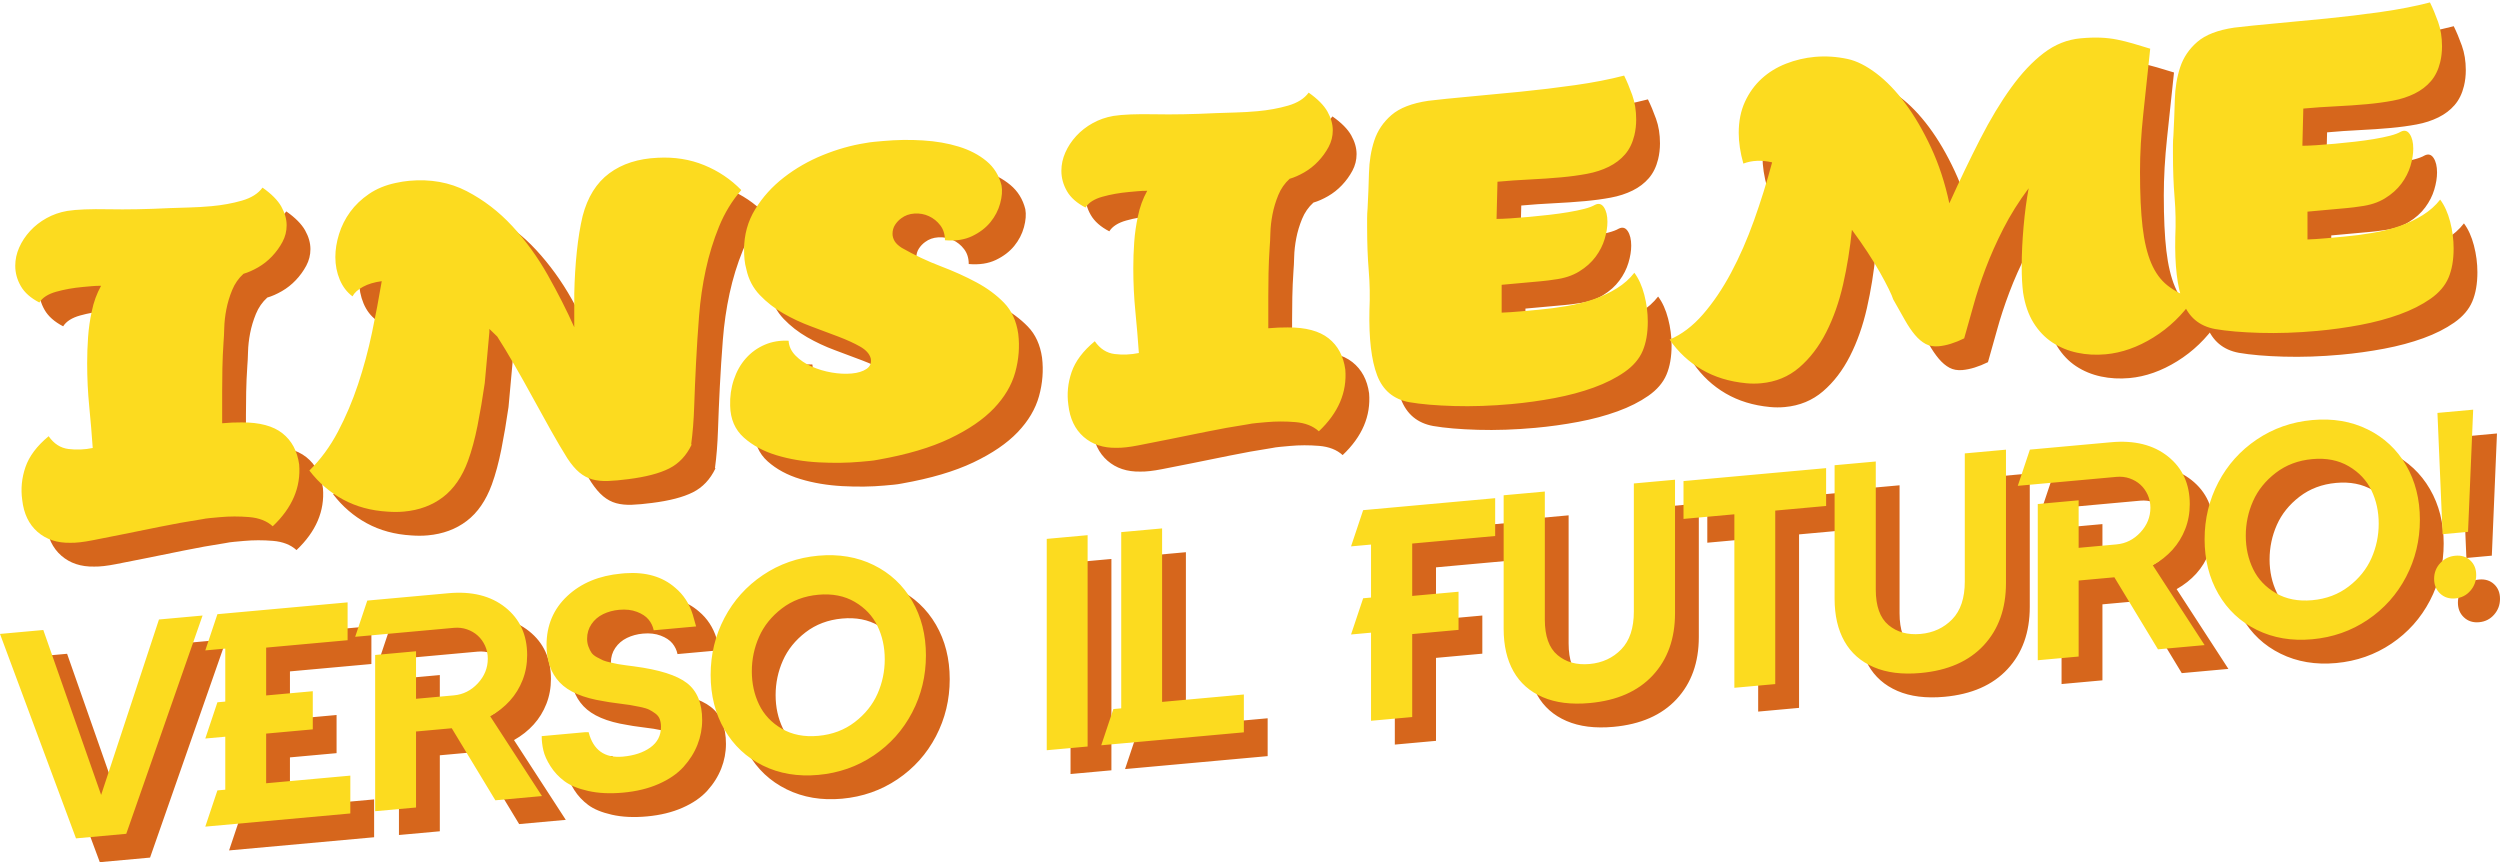 <?xml version="1.0" encoding="UTF-8"?>
<!DOCTYPE svg PUBLIC "-//W3C//DTD SVG 1.1//EN" "http://www.w3.org/Graphics/SVG/1.1/DTD/svg11.dtd">
<!-- Creator: CorelDRAW (Versione di prova) -->
<svg xmlns="http://www.w3.org/2000/svg" xml:space="preserve" width="960px" height="331px" version="1.1" style="shape-rendering:geometricPrecision; text-rendering:geometricPrecision; image-rendering:optimizeQuality; fill-rule:evenodd; clip-rule:evenodd"
viewBox="0 0 960 331"
 xmlns:xlink="http://www.w3.org/1999/xlink"
 xmlns:xodm="http://www.corel.com/coreldraw/odm/2003">
 <defs>
  <style type="text/css">
   <![CDATA[
    .fil0 {fill:#D6661C;fill-rule:nonzero}
    .fil1 {fill:#FCDB1F;fill-rule:nonzero}
   ]]>
  </style>
 </defs>
 <g id="Livello_x0020_1">
  <g id="_2489020326112">
   <path class="fil0" d="M34.944 90.127c3.562,-0.561 8.847,-0.774 15.855,-0.638 7.007,0.136 14.845,-0.012 23.515,-0.443 2.256,-0.086 4.78,-0.167 7.571,-0.242 2.791,-0.075 5.611,-0.242 8.462,-0.501 4.156,-0.377 8.046,-1.087 11.668,-2.128 3.623,-1.042 6.265,-2.707 7.928,-4.996 3.444,2.42 5.849,4.844 7.215,7.273 1.365,2.43 2.048,4.832 2.048,7.207 0,2.256 -0.534,4.383 -1.603,6.381 -1.069,1.997 -2.405,3.84 -4.008,5.53 -1.604,1.689 -3.385,3.098 -5.345,4.226 -1.959,1.128 -3.83,1.951 -5.611,2.469 -1.9,1.717 -3.355,3.808 -4.365,6.275 -1.009,2.467 -1.751,4.94 -2.227,7.417 -0.475,2.478 -0.742,4.848 -0.801,7.11 -0.06,2.262 -0.149,4.051 -0.267,5.368 -0.238,3.585 -0.387,6.954 -0.446,10.106 -0.059,3.153 -0.089,6.095 -0.089,8.826l0 12.292c1.306,-0.118 2.583,-0.204 3.83,-0.258 1.247,-0.054 2.465,-0.076 3.652,-0.064 6.888,-0.032 12.114,1.364 15.677,4.188 3.563,2.823 5.701,6.816 6.413,11.977 0.713,8.723 -2.672,16.632 -10.154,23.724 -2.257,-2.051 -5.285,-3.231 -9.086,-3.539 -3.8,-0.309 -7.482,-0.301 -11.044,0.023 -1.307,0.118 -2.584,0.234 -3.831,0.347 -1.247,0.113 -2.345,0.273 -3.295,0.478 -5.582,0.863 -10.956,1.826 -16.123,2.889 -5.166,1.062 -9.946,2.031 -14.34,2.905 -4.395,0.874 -8.284,1.643 -11.669,2.307 -3.384,0.663 -6.146,0.973 -8.284,0.93 -5.106,0.107 -9.322,-1.292 -12.648,-4.197 -3.325,-2.904 -5.285,-7.002 -5.878,-12.292 -0.594,-4.222 -0.179,-8.416 1.246,-12.583 1.425,-4.168 4.395,-8.119 8.908,-11.854 2.019,2.904 4.572,4.543 7.66,4.916 3.088,0.373 6.176,0.241 9.263,-0.396 -0.356,-5.193 -0.801,-10.497 -1.335,-15.911 -0.535,-5.415 -0.802,-10.973 -0.802,-16.673 0,-3.326 0.119,-6.662 0.356,-10.009 0.237,-3.347 0.713,-6.656 1.425,-9.927 0.713,-3.509 1.901,-6.764 3.563,-9.765 -1.187,-0.011 -2.375,0.037 -3.563,0.145 -1.188,0.108 -2.375,0.215 -3.563,0.323 -3.563,0.324 -6.918,0.925 -10.065,1.805 -3.147,0.879 -5.315,2.264 -6.502,4.153 -3.326,-1.717 -5.701,-3.817 -7.126,-6.301 -1.425,-2.483 -2.138,-5.09 -2.138,-7.822 0,-2.375 0.505,-4.707 1.515,-6.996 1.009,-2.289 2.404,-4.405 4.186,-6.348 1.781,-1.943 3.889,-3.59 6.324,-4.939 2.435,-1.349 5.077,-2.272 7.928,-2.768zm160.331 66.143c-0.832,5.776 -1.752,11.204 -2.762,16.283 -1.009,5.08 -2.227,9.585 -3.652,13.515 -2.256,6.143 -5.463,10.799 -9.62,13.967 -4.156,3.168 -9.144,5.017 -14.964,5.545 -2.019,0.183 -4.097,0.194 -6.235,0.032 -6.413,-0.368 -12.144,-1.926 -17.191,-4.675 -5.047,-2.748 -9.353,-6.454 -12.915,-11.119 4.275,-4.189 7.927,-9.152 10.955,-14.89 3.029,-5.738 5.612,-11.822 7.75,-18.251 2.137,-6.429 3.919,-13.034 5.344,-19.814 1.425,-6.78 2.672,-13.366 3.741,-19.758 -2.85,0.378 -5.255,1.101 -7.215,2.17 -1.959,1.068 -3.295,2.288 -4.008,3.66 -2.138,-1.588 -3.771,-3.726 -4.899,-6.414 -1.128,-2.689 -1.693,-5.577 -1.693,-8.665 0,-2.85 0.476,-5.803 1.426,-8.859 0.95,-3.055 2.375,-5.886 4.275,-8.493 1.901,-2.608 4.306,-4.904 7.215,-6.89 2.91,-1.987 6.324,-3.395 10.244,-4.226 0.95,-0.205 1.84,-0.375 2.672,-0.51 0.831,-0.135 1.662,-0.24 2.494,-0.315 8.194,-0.744 15.558,0.576 22.09,3.962 6.532,3.385 12.381,7.872 17.547,13.46 5.166,5.588 9.709,11.856 13.628,18.804 3.919,6.948 7.304,13.618 10.155,20.01l0 -12.826c0.118,-5.712 0.445,-11.116 0.979,-16.211 0.535,-5.097 1.277,-9.647 2.227,-13.653 1.9,-7.298 5.315,-12.774 10.243,-16.428 4.929,-3.655 11.135,-5.643 18.617,-5.966 6.413,-0.345 12.351,0.6 17.814,2.836 5.463,2.236 10.214,5.427 14.252,9.573 -3.563,4.124 -6.413,8.807 -8.551,14.048 -2.138,5.242 -3.83,10.74 -5.077,16.494 -1.247,5.755 -2.108,11.682 -2.583,17.782 -0.475,6.1 -0.862,12.073 -1.158,17.92 -0.297,5.846 -0.535,11.45 -0.713,16.81 -0.178,5.361 -0.564,10.206 -1.158,14.535l0.178 0.162c-2.019,4.221 -4.899,7.274 -8.64,9.157 -3.741,1.884 -8.996,3.252 -15.766,4.104 -2.85,0.377 -5.403,0.609 -7.66,0.695 -2.256,0.086 -4.275,-0.116 -6.057,-0.608 -1.781,-0.491 -3.444,-1.379 -4.988,-2.664 -1.544,-1.285 -3.088,-3.105 -4.632,-5.459 -1.9,-3.034 -3.978,-6.556 -6.235,-10.567 -2.256,-4.012 -4.572,-8.196 -6.948,-12.553 -2.375,-4.356 -4.75,-8.594 -7.125,-12.713 -2.376,-4.12 -4.573,-7.75 -6.592,-10.892l-3.028 -2.932 0 1.247 -1.781 19.58zm100.474 -43.683c-0.357,-1.274 -0.594,-2.529 -0.713,-3.765 -0.119,-1.237 -0.178,-2.508 -0.178,-3.814 0,-5.701 1.425,-10.878 4.275,-15.531 2.851,-4.653 6.532,-8.728 11.045,-12.226 4.513,-3.497 9.501,-6.355 14.964,-8.573 5.464,-2.219 10.867,-3.748 16.212,-4.59 1.187,-0.226 2.345,-0.391 3.473,-0.493 1.129,-0.103 2.287,-0.208 3.474,-0.316 5.107,-0.463 10.184,-0.538 15.232,-0.225 5.047,0.314 9.649,1.114 13.806,2.399 4.157,1.285 7.69,3.132 10.6,5.54 2.909,2.408 4.839,5.528 5.789,9.361 0.357,1.987 0.178,4.289 -0.534,6.907 -0.713,2.618 -1.96,5.018 -3.741,7.199 -1.782,2.18 -4.127,3.967 -7.037,5.359 -2.91,1.393 -6.383,1.916 -10.421,1.57 0,-2.257 -0.594,-4.162 -1.782,-5.717 -1.187,-1.555 -2.642,-2.729 -4.364,-3.523 -1.723,-0.794 -3.563,-1.131 -5.523,-1.013 -1.96,0.119 -3.652,0.718 -5.077,1.797 -0.95,0.68 -1.752,1.525 -2.405,2.534 -0.653,1.01 -0.98,2.168 -0.98,3.474 0,0.95 0.267,1.876 0.802,2.778 0.534,0.901 1.455,1.768 2.761,2.599 4.87,2.765 9.828,5.106 14.875,7.022 5.048,1.918 9.65,3.994 13.806,6.229 4.157,2.236 7.691,4.854 10.6,7.856 2.91,3.002 4.721,6.964 5.433,11.888 0.594,4.934 0.209,9.868 -1.157,14.802 -1.366,4.934 -4.098,9.546 -8.195,13.838 -4.097,4.291 -9.768,8.161 -17.013,11.61 -7.244,3.448 -16.389,6.149 -27.434,8.102 -1.069,0.216 -2.138,0.372 -3.207,0.469 -1.069,0.097 -2.256,0.205 -3.563,0.324 -4.988,0.453 -10.362,0.525 -16.122,0.216 -5.76,-0.308 -11.134,-1.216 -16.122,-2.722 -4.988,-1.507 -9.175,-3.769 -12.559,-6.787 -3.385,-3.018 -5.137,-7.075 -5.256,-12.172 -0.118,-3.552 0.357,-6.92 1.425,-10.105 1.069,-3.185 2.613,-5.908 4.632,-8.17 2.019,-2.262 4.424,-3.994 7.215,-5.198 2.791,-1.203 5.849,-1.718 9.175,-1.545 0.118,2.127 1.009,4.035 2.672,5.725 1.663,1.69 3.711,3.078 6.146,4.163 2.435,1.085 5.018,1.86 7.749,2.325 2.732,0.464 5.285,0.589 7.66,0.373 2.376,-0.215 4.276,-0.804 5.701,-1.765 1.425,-0.96 1.96,-2.315 1.603,-4.064 -0.475,-1.739 -1.84,-3.247 -4.097,-4.527 -2.256,-1.28 -5.018,-2.544 -8.284,-3.791 -3.266,-1.247 -6.769,-2.562 -10.51,-3.945 -3.741,-1.382 -7.304,-3.048 -10.689,-4.997 -3.385,-1.949 -6.384,-4.29 -8.996,-7.022 -2.613,-2.731 -4.335,-6.019 -5.166,-9.863zm140.912 -58.933c3.563,-0.561 8.848,-0.774 15.855,-0.638 7.007,0.135 14.846,-0.012 23.515,-0.443 2.257,-0.086 4.781,-0.167 7.572,-0.242 2.791,-0.075 5.611,-0.242 8.462,-0.501 4.156,-0.377 8.046,-1.087 11.668,-2.128 3.622,-1.042 6.265,-2.707 7.927,-4.996 3.445,2.419 5.85,4.843 7.215,7.273 1.366,2.429 2.049,4.832 2.049,7.207 0,2.256 -0.534,4.383 -1.603,6.381 -1.069,1.997 -2.405,3.84 -4.008,5.53 -1.604,1.689 -3.385,3.098 -5.345,4.226 -1.959,1.128 -3.83,1.951 -5.611,2.469 -1.901,1.716 -3.355,3.808 -4.365,6.275 -1.01,2.467 -1.752,4.939 -2.227,7.417 -0.475,2.478 -0.742,4.848 -0.801,7.11 -0.06,2.262 -0.149,4.051 -0.268,5.368 -0.237,3.585 -0.386,6.953 -0.445,10.106 -0.06,3.153 -0.089,6.095 -0.089,8.826l0 12.292c1.306,-0.119 2.583,-0.205 3.83,-0.259 1.247,-0.053 2.464,-0.075 3.652,-0.064 6.888,-0.031 12.114,1.365 15.677,4.188 3.563,2.824 5.701,6.816 6.413,11.977 0.713,8.724 -2.672,16.633 -10.154,23.725 -2.257,-2.052 -5.285,-3.232 -9.086,-3.54 -3.8,-0.308 -7.482,-0.3 -11.045,0.023 -1.306,0.119 -2.583,0.235 -3.83,0.348 -1.247,0.113 -2.345,0.272 -3.296,0.477 -5.581,0.863 -10.956,1.827 -16.122,2.889 -5.166,1.063 -9.946,2.032 -14.34,2.906 -4.395,0.874 -8.284,1.643 -11.669,2.306 -3.385,0.664 -6.146,0.974 -8.284,0.93 -5.107,0.108 -9.323,-1.291 -12.648,-4.196 -3.325,-2.904 -5.285,-7.002 -5.879,-12.292 -0.593,-4.222 -0.178,-8.416 1.247,-12.584 1.425,-4.167 4.395,-8.118 8.908,-11.854 2.018,2.905 4.572,4.544 7.66,4.917 3.088,0.372 6.176,0.241 9.263,-0.396 -0.356,-5.193 -0.801,-10.497 -1.336,-15.912 -0.534,-5.414 -0.801,-10.972 -0.801,-16.673 0,-3.325 0.118,-6.661 0.356,-10.008 0.237,-3.347 0.712,-6.656 1.425,-9.927 0.713,-3.509 1.9,-6.764 3.563,-9.766 -1.188,-0.011 -2.375,0.038 -3.563,0.146 -1.188,0.107 -2.375,0.215 -3.563,0.323 -3.563,0.323 -6.918,0.925 -10.065,1.805 -3.147,0.879 -5.315,2.264 -6.502,4.153 -3.326,-1.717 -5.701,-3.818 -7.126,-6.301 -1.425,-2.483 -2.138,-5.091 -2.138,-7.822 0,-2.376 0.505,-4.707 1.514,-6.996 1.01,-2.289 2.405,-4.405 4.187,-6.348 1.781,-1.943 3.889,-3.59 6.324,-4.939 2.434,-1.349 5.077,-2.272 7.927,-2.768zm120.961 -5.817c4.157,-0.496 9.353,-1.027 15.588,-1.593 6.235,-0.566 12.826,-1.194 19.774,-1.885 6.948,-0.69 13.925,-1.531 20.932,-2.524 7.007,-0.992 13.302,-2.217 18.883,-3.674 1.069,2.16 2.108,4.649 3.118,7.467 1.01,2.818 1.514,5.949 1.514,9.393 0,2.138 -0.237,4.178 -0.712,6.122 -0.713,2.915 -1.901,5.338 -3.563,7.271 -1.663,1.932 -3.741,3.516 -6.235,4.752 -2.494,1.236 -5.285,2.143 -8.373,2.72 -3.088,0.577 -6.414,1.028 -9.976,1.351 -3.801,0.345 -7.779,0.617 -11.936,0.817 -4.157,0.199 -8.313,0.487 -12.47,0.865l-0.356 14.284c1.306,0 3.058,-0.07 5.255,-0.21 2.197,-0.14 4.602,-0.329 7.215,-0.566 2.494,-0.227 5.047,-0.488 7.66,-0.785 2.613,-0.296 5.077,-0.639 7.393,-1.027 2.316,-0.389 4.365,-0.812 6.146,-1.271 1.781,-0.459 3.147,-0.969 4.097,-1.53 1.425,-0.723 2.583,-0.413 3.474,0.932 0.891,1.344 1.336,3.204 1.336,5.579 0,2.019 -0.356,4.219 -1.069,6.599 -0.712,2.381 -1.87,4.654 -3.474,6.818 -1.603,2.165 -3.711,4.049 -6.324,5.652 -2.612,1.602 -5.76,2.631 -9.441,3.084 -1.663,0.269 -3.355,0.482 -5.077,0.639 -1.722,0.156 -3.415,0.31 -5.078,0.46l-10.154 0.923 0 10.688c2.257,-0.086 4.602,-0.239 7.037,-0.46 2.435,-0.222 4.78,-0.434 7.037,-0.639 3.681,-0.335 7.363,-0.817 11.045,-1.449 3.681,-0.631 7.126,-1.508 10.332,-2.63 3.207,-1.122 6.146,-2.518 8.818,-4.186 2.672,-1.667 4.899,-3.651 6.681,-5.95 1.662,2.224 2.939,5.047 3.83,8.47 0.891,3.423 1.336,6.856 1.336,10.3 0,4.394 -0.653,8.135 -1.96,11.223 -1.306,3.088 -3.622,5.792 -6.947,8.113 -3.326,2.321 -7.275,4.312 -11.847,5.974 -4.572,1.663 -9.59,3.009 -15.053,4.04 -5.464,1.03 -10.986,1.799 -16.568,2.305 -7.72,0.701 -15.053,0.952 -22.001,0.751 -6.948,-0.201 -12.678,-0.69 -17.191,-1.468 -6.057,-1.112 -10.184,-4.568 -12.381,-10.366 -2.197,-5.798 -3.177,-14.111 -2.939,-24.941 0.237,-5.128 0.148,-10.197 -0.268,-15.207 -0.415,-5.01 -0.623,-10.543 -0.623,-16.6 0,-1.187 0,-2.375 0,-3.563 0,-1.187 0.059,-2.44 0.178,-3.757 0.238,-4.534 0.416,-9.064 0.535,-13.587 0.118,-4.524 0.801,-8.683 2.048,-12.478 1.247,-3.796 3.444,-7.053 6.592,-9.774 3.147,-2.72 7.868,-4.544 14.162,-5.472zm122.03 108.456c-6.414,-0.605 -12.085,-2.346 -17.013,-5.225 -4.929,-2.878 -9.056,-6.719 -12.381,-11.524 4.631,-1.964 8.907,-5.203 12.826,-9.715 3.919,-4.513 7.512,-9.827 10.778,-15.943 3.266,-6.116 6.205,-12.826 8.818,-20.13 2.613,-7.303 4.929,-14.728 6.948,-22.275 -4.038,-0.94 -7.72,-0.784 -11.045,0.469 -0.594,-2.084 -1.039,-4.122 -1.336,-6.114 -0.297,-1.992 -0.446,-3.879 -0.446,-5.66 0,-4.513 0.802,-8.505 2.405,-11.977 1.604,-3.471 3.741,-6.426 6.414,-8.865 2.672,-2.44 5.789,-4.356 9.352,-5.749 3.563,-1.392 7.245,-2.261 11.045,-2.606 4.157,-0.377 8.373,-0.107 12.649,0.812 3.444,0.756 7.096,2.591 10.955,5.507 3.86,2.916 7.572,6.765 11.134,11.548 3.563,4.784 6.859,10.423 9.888,16.917 3.028,6.495 5.374,13.645 7.036,21.451 4.038,-8.917 7.987,-17.144 11.847,-24.679 3.86,-7.536 7.809,-14.1 11.847,-19.692 4.038,-5.592 8.224,-10.04 12.559,-13.344 4.335,-3.303 9.056,-5.186 14.162,-5.65 2.851,-0.259 5.404,-0.342 7.661,-0.25 2.256,0.092 4.394,0.343 6.413,0.754 2.019,0.41 4.038,0.91 6.057,1.498 2.019,0.589 4.216,1.251 6.591,1.985 -0.95,8.994 -1.84,17.388 -2.672,25.183 -0.831,7.795 -1.247,15.137 -1.247,22.025 0,8.551 0.327,15.618 0.98,21.2 0.653,5.582 1.752,10.203 3.296,13.863 1.543,3.66 3.622,6.53 6.234,8.608 2.613,2.079 5.939,3.826 9.977,5.241 -4.157,6.077 -9.264,10.995 -15.321,14.751 -6.057,3.757 -12.173,5.916 -18.349,6.476 -3.8,0.345 -7.452,0.143 -10.956,-0.608 -3.503,-0.751 -6.68,-2.066 -9.53,-3.945 -2.851,-1.879 -5.256,-4.392 -7.215,-7.539 -1.96,-3.148 -3.296,-7.005 -4.009,-11.572 -0.356,-2.818 -0.534,-6.127 -0.534,-9.928 0,-4.869 0.238,-9.998 0.713,-15.385 0.475,-5.388 1.128,-10.316 1.959,-14.786 -3.8,5.096 -7.037,10.259 -9.709,15.489 -2.672,5.231 -4.958,10.368 -6.858,15.409 -1.901,5.042 -3.474,9.846 -4.721,14.413 -1.247,4.567 -2.405,8.681 -3.474,12.34 -3.563,1.749 -6.829,2.759 -9.798,3.028 -1.9,0.172 -3.563,-0.122 -4.988,-0.883 -1.425,-0.762 -2.791,-1.914 -4.097,-3.458 -1.307,-1.544 -2.613,-3.475 -3.92,-5.79 -1.306,-2.317 -2.791,-4.943 -4.453,-7.88 -0.238,-0.81 -0.802,-2.125 -1.693,-3.944 -0.89,-1.819 -2.019,-3.943 -3.385,-6.373 -1.365,-2.429 -2.969,-5.045 -4.809,-7.847 -1.841,-2.802 -3.831,-5.65 -5.968,-8.543 -0.713,7.19 -1.841,14.181 -3.385,20.972 -1.544,6.791 -3.711,12.926 -6.502,18.405 -2.791,5.479 -6.235,9.978 -10.333,13.497 -4.097,3.519 -8.996,5.537 -14.697,6.055 -1.9,0.173 -3.8,0.167 -5.7,-0.017zm187.409 -136.551c4.156,-0.496 9.352,-1.027 15.587,-1.593 6.236,-0.566 12.827,-1.194 19.774,-1.885 6.948,-0.69 13.926,-1.531 20.933,-2.523 7.007,-0.993 13.301,-2.218 18.883,-3.675 1.069,2.16 2.108,4.649 3.117,7.467 1.01,2.818 1.515,5.949 1.515,9.393 0,2.138 -0.238,4.178 -0.713,6.122 -0.712,2.915 -1.9,5.338 -3.563,7.271 -1.662,1.932 -3.741,3.516 -6.235,4.752 -2.494,1.236 -5.285,2.143 -8.373,2.72 -3.087,0.577 -6.413,1.028 -9.976,1.351 -3.8,0.345 -7.779,0.617 -11.935,0.817 -4.157,0.199 -8.314,0.487 -12.471,0.865l-0.356 14.284c1.306,0 3.058,-0.07 5.255,-0.21 2.197,-0.14 4.602,-0.329 7.215,-0.566 2.494,-0.226 5.048,-0.488 7.66,-0.785 2.613,-0.296 5.077,-0.639 7.393,-1.027 2.316,-0.389 4.365,-0.812 6.146,-1.271 1.782,-0.459 3.148,-0.969 4.098,-1.53 1.425,-0.723 2.583,-0.413 3.474,0.932 0.89,1.344 1.336,3.204 1.336,5.579 0,2.019 -0.357,4.219 -1.069,6.599 -0.713,2.381 -1.871,4.654 -3.474,6.818 -1.603,2.165 -3.711,4.048 -6.324,5.651 -2.613,1.603 -5.76,2.632 -9.442,3.085 -1.663,0.269 -3.355,0.482 -5.077,0.638 -1.722,0.157 -3.415,0.311 -5.077,0.462l-10.154 0.922 0 10.688c2.256,-0.086 4.602,-0.239 7.036,-0.461 2.435,-0.221 4.78,-0.433 7.037,-0.638 3.682,-0.335 7.363,-0.817 11.045,-1.448 3.682,-0.632 7.126,-1.509 10.333,-2.631 3.206,-1.122 6.146,-2.518 8.818,-4.185 2.672,-1.668 4.899,-3.652 6.68,-5.951 1.663,2.224 2.94,5.047 3.83,8.47 0.891,3.423 1.336,6.856 1.336,10.3 0,4.394 -0.653,8.135 -1.959,11.223 -1.307,3.088 -3.623,5.792 -6.948,8.113 -3.325,2.321 -7.274,4.312 -11.846,5.975 -4.573,1.662 -9.591,3.008 -15.054,4.038 -5.463,1.031 -10.985,1.8 -16.567,2.306 -7.72,0.701 -15.054,0.951 -22.001,0.751 -6.948,-0.201 -12.678,-0.69 -17.191,-1.468 -6.057,-1.112 -10.184,-4.568 -12.381,-10.366 -2.198,-5.798 -3.177,-14.111 -2.94,-24.941 0.238,-5.128 0.149,-10.197 -0.267,-15.207 -0.416,-5.009 -0.624,-10.543 -0.624,-16.6 0,-1.187 0,-2.375 0,-3.563 0,-1.187 0.06,-2.44 0.179,-3.757 0.237,-4.534 0.415,-9.064 0.534,-13.587 0.119,-4.524 0.802,-8.684 2.049,-12.479 1.247,-3.795 3.444,-7.052 6.591,-9.772 3.147,-2.721 7.868,-4.545 14.163,-5.473z"/>
   <path class="fil0" d="M47.97 314.381l22.207 -67.361 16.743 -1.52 -29.3 83.817 -19.301 1.753 -29.184 -78.508 16.627 -1.509 22.208 63.328zm63.367 -23.543l0 19.068 32.323 -2.935 0 14.534 -55.693 5.057 4.651 -13.91 3.023 -0.274 0 -20.348 -7.674 0.697 4.651 -13.91 3.023 -0.274 0 -20.348 -7.674 0.697 4.651 -13.909 49.996 -4.54 0 14.534 -31.277 2.84 0 18.371 17.906 -1.626 0 14.65 -17.906 1.626zm100.226 -30.145c0,3.41 -0.582,6.603 -1.744,9.576 -1.163,2.974 -2.791,5.621 -4.884,7.943 -2.093,2.322 -4.612,4.314 -7.557,5.977l19.882 30.634 -17.906 1.626 -16.743 -27.664 -13.72 1.246 0 29.184 -15.696 1.425 0 -59.996 15.696 -1.425 0 18.254 14.534 -1.319c3.566,-0.324 6.628,-1.862 9.186,-4.613 2.558,-2.752 3.837,-5.91 3.837,-9.476 0,-1.782 -0.349,-3.437 -1.047,-4.963 -0.698,-1.525 -1.628,-2.817 -2.79,-3.874 -1.163,-1.057 -2.539,-1.862 -4.128,-2.415 -1.589,-0.554 -3.275,-0.75 -5.058,-0.588l-37.904 3.442 4.651 -13.91 31.16 -2.829c8.992,-0.816 16.278,1.002 21.859,5.457 5.581,4.454 8.372,10.556 8.372,18.308zm40.927 4.306c9.767,1.284 16.588,3.436 20.464,6.456 3.876,3.02 5.813,7.747 5.813,14.181 0,3.255 -0.6,6.41 -1.802,9.465 -1.201,3.054 -2.984,5.891 -5.348,8.508 -2.364,2.618 -5.543,4.805 -9.535,6.563 -3.991,1.758 -8.546,2.869 -13.661,3.333 -5.039,0.458 -9.515,0.244 -13.43,-0.641 -3.914,-0.885 -6.956,-2.139 -9.127,-3.764 -2.17,-1.624 -3.953,-3.536 -5.348,-5.734 -1.396,-2.199 -2.306,-4.229 -2.733,-6.089 -0.426,-1.861 -0.639,-3.682 -0.639,-5.465l16.51 -1.499c0,0 0.252,-0.004 0.756,-0.011 0.504,-0.007 0.756,-0.01 0.756,-0.01 1.783,6.892 6.162,10.021 13.138,9.388 4.341,-0.394 7.868,-1.567 10.581,-3.519 2.713,-1.952 4.07,-4.594 4.07,-7.927 0,-1.085 -0.156,-2.059 -0.466,-2.923 -0.31,-0.863 -0.891,-1.605 -1.744,-2.225 -0.852,-0.62 -1.647,-1.11 -2.383,-1.469 -0.737,-0.36 -1.88,-0.702 -3.43,-1.026 -1.551,-0.324 -2.868,-0.573 -3.954,-0.746 -1.085,-0.173 -2.712,-0.393 -4.883,-0.661 -2.17,-0.268 -3.914,-0.536 -5.232,-0.804 -7.829,-1.227 -13.429,-3.625 -16.801,-7.195 -3.372,-3.569 -5.058,-8.338 -5.058,-14.307 0,-7.596 2.655,-13.883 7.965,-18.861 5.309,-4.978 12.228,-7.854 20.754,-8.629 0.155,-0.014 0.465,-0.042 0.93,-0.084 0,0 0.039,-0.004 0.116,-0.011 0.233,-0.021 0.349,-0.031 0.349,-0.031 7.984,-0.57 14.418,1.287 19.301,5.572 3.178,2.657 5.426,6.096 6.744,10.318l1.279 4.534 -16.278 1.478c-0.31,-1.522 -0.969,-2.896 -1.976,-4.122 -1.008,-1.227 -2.5,-2.215 -4.477,-2.966 -1.977,-0.751 -4.244,-1.01 -6.802,-0.777 -2.248,0.204 -4.302,0.758 -6.162,1.664 -1.861,0.905 -3.353,2.184 -4.477,3.836 -1.124,1.652 -1.686,3.525 -1.686,5.618 0,1.085 0.175,2.096 0.524,3.034 0.348,0.937 0.736,1.716 1.162,2.336 0.427,0.62 1.124,1.196 2.093,1.728 0.969,0.532 1.744,0.927 2.326,1.184 0.581,0.258 1.55,0.538 2.906,0.841 1.357,0.303 2.306,0.508 2.849,0.613 0.543,0.106 1.589,0.263 3.139,0.471 1.55,0.208 2.52,0.333 2.907,0.375zm49.59 -35.023c6.317,-4.255 13.41,-6.74 21.277,-7.455 7.868,-0.714 14.961,0.483 21.278,3.592 6.317,3.108 11.24,7.699 14.766,13.774 3.527,6.075 5.291,13.046 5.291,20.913 0,7.868 -1.764,15.179 -5.291,21.933 -3.526,6.754 -8.449,12.258 -14.766,16.514 -6.317,4.255 -13.41,6.74 -21.278,7.455 -7.867,0.714 -14.96,-0.483 -21.277,-3.591 -6.318,-3.109 -11.24,-7.72 -14.767,-13.833 -3.527,-6.114 -5.29,-13.104 -5.29,-20.972 0,-7.867 1.763,-15.159 5.29,-21.874 3.527,-6.715 8.449,-12.2 14.767,-16.456zm7.267 58.987c3.953,2.316 8.623,3.229 14.01,2.74 5.388,-0.49 10.058,-2.251 14.011,-5.284 3.953,-3.033 6.86,-6.649 8.72,-10.849 1.861,-4.2 2.791,-8.625 2.791,-13.276 0,-4.65 -0.93,-8.907 -2.791,-12.769 -1.86,-3.862 -4.767,-6.95 -8.72,-9.265 -3.953,-2.316 -8.623,-3.229 -14.011,-2.74 -5.387,0.489 -10.057,2.251 -14.01,5.284 -3.954,3.033 -6.86,6.649 -8.721,10.849 -1.86,4.199 -2.79,8.625 -2.79,13.276 0,4.651 0.93,8.907 2.79,12.769 1.861,3.861 4.767,6.95 8.721,9.265zm117.433 6.837l-15.696 1.425 0 -81.157 15.696 -1.425 0 81.157zm28.603 -83.754l0 66.623 31.393 -2.85 0 14.534 -54.763 4.972 4.65 -13.91 3.024 -0.274 0 -67.67 15.696 -1.425zm77.204 -7.01l50.694 -4.602 0 14.533 -31.858 2.893 0 20.115 17.79 -1.615 0 14.65 -17.79 1.615 0 31.858 -15.813 1.436 0 -33.835 -7.674 0.697 4.651 -13.91 3.023 -0.275 0 -20.347 -7.674 0.697 4.651 -13.91zm103.946 38.932l0 -49.183 15.813 -1.436 0 51.276c0,9.766 -2.849,17.718 -8.546,23.855 -5.697,6.137 -13.778,9.681 -24.242,10.631 -7.054,0.64 -13.061,-0.112 -18.022,-2.259 -4.961,-2.146 -8.701,-5.45 -11.221,-9.911 -2.519,-4.46 -3.778,-9.908 -3.778,-16.341l0 -51.276 15.813 -1.436 0 49.183c0,6.356 1.627,10.898 4.883,13.625 3.255,2.728 7.364,3.866 12.325,3.416 4.883,-0.443 8.933,-2.322 12.15,-5.638 3.217,-3.315 4.825,-8.15 4.825,-14.506zm19.069 -35.567l0 -14.534 54.763 -4.972 0 14.534 -19.533 1.774 0 66.623 -15.697 1.425 0 -66.623 -19.533 1.773zm108.015 24.028l0 -49.183 15.813 -1.435 0 51.275c0,9.767 -2.849,17.719 -8.546,23.856 -5.697,6.137 -13.778,9.681 -24.242,10.63 -7.054,0.641 -13.061,-0.112 -18.022,-2.258 -4.961,-2.147 -8.701,-5.45 -11.221,-9.911 -2.519,-4.461 -3.778,-9.908 -3.778,-16.342l0 -51.275 15.813 -1.436 0 49.183c0,6.356 1.627,10.898 4.883,13.625 3.255,2.728 7.364,3.866 12.325,3.415 4.883,-0.443 8.933,-2.322 12.15,-5.637 3.217,-3.315 4.825,-8.151 4.825,-14.507zm86.389 -29.702c0,3.41 -0.581,6.602 -1.744,9.576 -1.162,2.973 -2.79,5.621 -4.883,7.943 -2.093,2.321 -4.612,4.314 -7.558,5.976l19.883 30.635 -17.906 1.625 -16.743 -27.664 -13.72 1.246 0 29.184 -15.697 1.425 0 -59.996 15.697 -1.425 0 18.255 14.534 -1.32c3.566,-0.323 6.627,-1.861 9.185,-4.613 2.558,-2.751 3.837,-5.91 3.837,-9.475 0,-1.783 -0.349,-3.437 -1.046,-4.963 -0.698,-1.525 -1.628,-2.817 -2.791,-3.874 -1.163,-1.057 -2.538,-1.863 -4.127,-2.416 -1.589,-0.553 -3.275,-0.749 -5.058,-0.587l-37.904 3.441 4.65 -13.909 31.161 -2.829c8.992,-0.817 16.278,1.002 21.859,5.456 5.581,4.454 8.371,10.557 8.371,18.309zm25.755 -24.837c6.317,-4.256 13.409,-6.741 21.277,-7.455 7.868,-0.714 14.96,0.483 21.278,3.591 6.317,3.108 11.239,7.7 14.766,13.775 3.527,6.074 5.29,13.045 5.29,20.913 0,7.868 -1.763,15.179 -5.29,21.932 -3.527,6.754 -8.449,12.259 -14.766,16.514 -6.318,4.256 -13.41,6.741 -21.278,7.455 -7.868,0.715 -14.96,-0.482 -21.277,-3.591 -6.318,-3.108 -11.24,-7.719 -14.767,-13.833 -3.527,-6.113 -5.29,-13.103 -5.29,-20.971 0,-7.868 1.763,-15.159 5.29,-21.874 3.527,-6.715 8.449,-12.201 14.767,-16.456zm7.266 58.987c3.954,2.315 8.624,3.228 14.011,2.739 5.388,-0.489 10.058,-2.25 14.011,-5.283 3.953,-3.033 6.86,-6.65 8.72,-10.849 1.86,-4.2 2.791,-8.625 2.791,-13.276 0,-4.651 -0.931,-8.907 -2.791,-12.769 -1.86,-3.862 -4.767,-6.95 -8.72,-9.266 -3.953,-2.315 -8.623,-3.228 -14.011,-2.739 -5.387,0.489 -10.057,2.25 -14.011,5.283 -3.953,3.033 -6.859,6.65 -8.72,10.85 -1.86,4.199 -2.79,8.625 -2.79,13.275 0,4.651 0.93,8.907 2.79,12.769 1.861,3.862 4.767,6.951 8.72,9.266zm73.832 -23.505l-9.766 0.887 -1.977 -46.561 13.72 -1.246 -1.977 46.92zm-4.883 9.164c2.326,-0.211 4.244,0.39 5.755,1.803 1.512,1.413 2.268,3.282 2.268,5.608 0,2.325 -0.756,4.351 -2.268,6.077 -1.511,1.727 -3.429,2.695 -5.755,2.906 -2.325,0.212 -4.263,-0.407 -5.813,-1.855 -1.551,-1.449 -2.326,-3.335 -2.326,-5.661 0,-2.325 0.775,-4.334 2.326,-6.025 1.55,-1.691 3.488,-2.642 5.813,-2.853z"/>
   <path class="fil1" d="M25.809 80.992c3.563,-0.561 8.848,-0.773 15.855,-0.638 7.007,0.136 14.845,-0.012 23.515,-0.443 2.256,-0.086 4.78,-0.166 7.571,-0.242 2.791,-0.075 5.612,-0.242 8.462,-0.501 4.157,-0.377 8.046,-1.087 11.669,-2.128 3.622,-1.041 6.264,-2.707 7.927,-4.995 3.444,2.419 5.849,4.843 7.215,7.272 1.366,2.43 2.049,4.832 2.049,7.207 0,2.257 -0.535,4.384 -1.604,6.381 -1.069,1.997 -2.405,3.84 -4.008,5.53 -1.603,1.69 -3.385,3.098 -5.344,4.227 -1.96,1.127 -3.831,1.95 -5.612,2.469 -1.9,1.716 -3.355,3.808 -4.365,6.275 -1.009,2.466 -1.751,4.939 -2.226,7.416 -0.475,2.478 -0.743,4.848 -0.802,7.11 -0.059,2.262 -0.148,4.051 -0.267,5.369 -0.238,3.584 -0.386,6.953 -0.445,10.105 -0.06,3.153 -0.089,6.095 -0.089,8.827l0 12.292c1.306,-0.119 2.582,-0.205 3.829,-0.259 1.248,-0.054 2.465,-0.075 3.653,-0.064 6.888,-0.032 12.113,1.364 15.676,4.188 3.563,2.824 5.701,6.816 6.413,11.977 0.713,8.724 -2.672,16.632 -10.154,23.724 -2.256,-2.051 -5.285,-3.231 -9.085,-3.539 -3.801,-0.309 -7.482,-0.301 -11.045,0.023 -1.307,0.118 -2.583,0.234 -3.83,0.347 -1.247,0.114 -2.346,0.273 -3.296,0.478 -5.582,0.863 -10.956,1.826 -16.122,2.889 -5.166,1.063 -9.947,2.031 -14.341,2.905 -4.394,0.874 -8.284,1.643 -11.668,2.307 -3.385,0.663 -6.146,0.973 -8.284,0.93 -5.107,0.107 -9.323,-1.291 -12.648,-4.196 -3.326,-2.905 -5.286,-7.003 -5.879,-12.293 -0.594,-4.221 -0.178,-8.416 1.247,-12.583 1.425,-4.167 4.394,-8.119 8.907,-11.854 2.019,2.904 4.572,4.543 7.66,4.916 3.088,0.373 6.176,0.241 9.264,-0.396 -0.356,-5.193 -0.802,-10.497 -1.336,-15.911 -0.535,-5.415 -0.802,-10.973 -0.802,-16.673 0,-3.326 0.119,-6.662 0.356,-10.009 0.238,-3.347 0.713,-6.656 1.426,-9.927 0.712,-3.509 1.9,-6.764 3.562,-9.765 -1.187,-0.011 -2.375,0.037 -3.562,0.145 -1.188,0.108 -2.376,0.215 -3.563,0.323 -3.563,0.324 -6.918,0.925 -10.066,1.805 -3.147,0.88 -5.314,2.264 -6.502,4.153 -3.325,-1.717 -5.7,-3.817 -7.126,-6.3 -1.425,-2.484 -2.137,-5.091 -2.137,-7.823 0,-2.375 0.504,-4.707 1.514,-6.996 1.009,-2.289 2.405,-4.405 4.186,-6.348 1.782,-1.943 3.89,-3.589 6.325,-4.939 2.434,-1.349 5.077,-2.272 7.927,-2.768zm160.331 66.143c-0.832,5.776 -1.752,11.204 -2.761,16.283 -1.01,5.08 -2.227,9.585 -3.653,13.515 -2.256,6.143 -5.463,10.799 -9.619,13.967 -4.157,3.168 -9.145,5.017 -14.965,5.545 -2.018,0.183 -4.097,0.194 -6.235,0.032 -6.413,-0.368 -12.143,-1.926 -17.191,-4.674 -5.047,-2.749 -9.352,-6.455 -12.915,-11.12 4.275,-4.189 7.927,-9.152 10.956,-14.89 3.028,-5.738 5.611,-11.822 7.749,-18.251 2.138,-6.429 3.919,-13.034 5.345,-19.814 1.425,-6.78 2.672,-13.366 3.74,-19.757 -2.85,0.377 -5.255,1.1 -7.214,2.169 -1.96,1.069 -3.296,2.289 -4.009,3.66 -2.137,-1.588 -3.77,-3.726 -4.899,-6.414 -1.128,-2.689 -1.692,-5.577 -1.692,-8.665 0,-2.85 0.475,-5.803 1.425,-8.858 0.95,-3.056 2.376,-5.887 4.276,-8.494 1.9,-2.608 4.305,-4.904 7.215,-6.89 2.909,-1.987 6.324,-3.395 10.243,-4.226 0.95,-0.205 1.841,-0.375 2.672,-0.51 0.832,-0.135 1.663,-0.24 2.494,-0.315 8.195,-0.744 15.558,0.576 22.09,3.962 6.532,3.386 12.381,7.872 17.547,13.46 5.167,5.588 9.709,11.856 13.629,18.804 3.919,6.948 7.304,13.618 10.154,20.01l0 -12.826c0.119,-5.712 0.445,-11.115 0.98,-16.211 0.534,-5.097 1.276,-9.647 2.226,-13.653 1.901,-7.298 5.315,-12.774 10.244,-16.428 4.929,-3.654 11.134,-5.643 18.616,-5.966 6.413,-0.345 12.351,0.6 17.815,2.836 5.463,2.236 10.213,5.427 14.251,9.573 -3.563,4.124 -6.413,8.807 -8.551,14.049 -2.138,5.241 -3.83,10.739 -5.077,16.493 -1.247,5.755 -2.108,11.682 -2.583,17.782 -0.475,6.1 -0.861,12.074 -1.158,17.92 -0.297,5.846 -0.535,11.45 -0.713,16.81 -0.178,5.361 -0.564,10.206 -1.158,14.535l0.178 0.162c-2.018,4.221 -4.898,7.274 -8.64,9.157 -3.74,1.884 -8.996,3.252 -15.765,4.104 -2.851,0.377 -5.404,0.609 -7.661,0.695 -2.256,0.087 -4.275,-0.116 -6.056,-0.608 -1.782,-0.491 -3.445,-1.379 -4.989,-2.664 -1.544,-1.285 -3.087,-3.104 -4.631,-5.459 -1.901,-3.033 -3.979,-6.556 -6.235,-10.567 -2.257,-4.012 -4.573,-8.196 -6.948,-12.552 -2.375,-4.357 -4.751,-8.595 -7.126,-12.714 -2.375,-4.119 -4.572,-7.75 -6.591,-10.892l-3.029 -2.932 0 1.247 -1.781 19.58zm100.474 -43.683c-0.356,-1.274 -0.594,-2.529 -0.713,-3.765 -0.118,-1.237 -0.178,-2.508 -0.178,-3.814 0,-5.701 1.425,-10.878 4.275,-15.531 2.851,-4.653 6.533,-8.728 11.046,-12.226 4.513,-3.497 9.501,-6.355 14.964,-8.573 5.463,-2.219 10.867,-3.748 16.211,-4.59 1.188,-0.226 2.346,-0.391 3.474,-0.493 1.128,-0.103 2.286,-0.208 3.474,-0.315 5.106,-0.464 10.184,-0.539 15.231,-0.225 5.048,0.313 9.65,1.113 13.806,2.398 4.157,1.285 7.69,3.132 10.6,5.54 2.91,2.408 4.84,5.528 5.79,9.361 0.356,1.987 0.178,4.289 -0.535,6.907 -0.712,2.619 -1.959,5.018 -3.741,7.199 -1.781,2.18 -4.127,3.967 -7.036,5.36 -2.91,1.392 -6.384,1.915 -10.422,1.569 0,-2.256 -0.594,-4.162 -1.781,-5.717 -1.188,-1.555 -2.643,-2.729 -4.365,-3.523 -1.722,-0.794 -3.563,-1.131 -5.523,-1.013 -1.959,0.119 -3.651,0.718 -5.077,1.797 -0.95,0.681 -1.752,1.525 -2.405,2.535 -0.653,1.009 -0.979,2.167 -0.979,3.473 0,0.95 0.267,1.876 0.801,2.778 0.535,0.901 1.455,1.768 2.762,2.599 4.869,2.765 9.827,5.106 14.875,7.023 5.047,1.917 9.649,3.993 13.806,6.229 4.157,2.235 7.69,4.853 10.599,7.855 2.91,3.002 4.722,6.964 5.434,11.888 0.594,4.934 0.208,9.868 -1.158,14.802 -1.366,4.934 -4.097,9.546 -8.195,13.838 -4.097,4.291 -9.768,8.161 -17.012,11.61 -7.245,3.448 -16.39,6.149 -27.435,8.102 -1.069,0.216 -2.138,0.372 -3.207,0.469 -1.069,0.098 -2.256,0.205 -3.562,0.324 -4.989,0.453 -10.363,0.525 -16.123,0.217 -5.76,-0.309 -11.134,-1.216 -16.122,-2.723 -4.988,-1.507 -9.174,-3.769 -12.559,-6.787 -3.385,-3.018 -5.136,-7.075 -5.255,-12.172 -0.119,-3.552 0.356,-6.92 1.425,-10.105 1.069,-3.185 2.613,-5.908 4.632,-8.17 2.019,-2.261 4.424,-3.994 7.215,-5.198 2.79,-1.203 5.849,-1.718 9.174,-1.545 0.119,2.127 1.009,4.035 2.672,5.725 1.663,1.69 3.712,3.078 6.146,4.163 2.435,1.085 5.018,1.86 7.75,2.325 2.731,0.464 5.285,0.589 7.66,0.373 2.375,-0.215 4.275,-0.804 5.7,-1.764 1.426,-0.961 1.96,-2.316 1.604,-4.065 -0.475,-1.739 -1.841,-3.247 -4.097,-4.527 -2.257,-1.28 -5.018,-2.543 -8.284,-3.791 -3.266,-1.247 -6.77,-2.562 -10.511,-3.945 -3.741,-1.382 -7.304,-3.048 -10.689,-4.997 -3.384,-1.949 -6.383,-4.289 -8.996,-7.021 -2.613,-2.732 -4.335,-6.02 -5.166,-9.864zm140.913 -58.933c3.563,-0.561 8.848,-0.774 15.855,-0.638 7.007,0.135 14.845,-0.012 23.515,-0.443 2.256,-0.086 4.78,-0.167 7.571,-0.242 2.791,-0.075 5.612,-0.242 8.462,-0.501 4.157,-0.377 8.046,-1.087 11.668,-2.128 3.623,-1.042 6.265,-2.707 7.928,-4.996 3.444,2.419 5.849,4.843 7.215,7.273 1.366,2.429 2.048,4.832 2.048,7.207 0,2.256 -0.534,4.383 -1.603,6.381 -1.069,1.997 -2.405,3.84 -4.008,5.53 -1.603,1.689 -3.385,3.098 -5.344,4.226 -1.96,1.128 -3.831,1.951 -5.612,2.469 -1.9,1.716 -3.355,3.808 -4.365,6.275 -1.009,2.467 -1.751,4.939 -2.226,7.417 -0.475,2.478 -0.743,4.848 -0.802,7.11 -0.06,2.262 -0.149,4.051 -0.267,5.368 -0.238,3.585 -0.386,6.953 -0.446,10.106 -0.059,3.153 -0.089,6.095 -0.089,8.826l0 12.292c1.307,-0.118 2.583,-0.204 3.83,-0.258 1.248,-0.054 2.465,-0.076 3.652,-0.065 6.889,-0.031 12.114,1.365 15.677,4.188 3.563,2.824 5.701,6.817 6.413,11.977 0.713,8.724 -2.672,16.633 -10.154,23.725 -2.256,-2.052 -5.285,-3.232 -9.085,-3.539 -3.801,-0.309 -7.482,-0.301 -11.045,0.022 -1.307,0.119 -2.583,0.235 -3.83,0.348 -1.247,0.113 -2.346,0.272 -3.296,0.478 -5.582,0.863 -10.956,1.826 -16.122,2.888 -5.166,1.063 -9.947,2.032 -14.341,2.906 -4.394,0.874 -8.284,1.643 -11.669,2.306 -3.384,0.664 -6.145,0.974 -8.283,0.931 -5.107,0.107 -9.323,-1.292 -12.649,-4.197 -3.325,-2.904 -5.285,-7.002 -5.878,-12.292 -0.594,-4.222 -0.179,-8.416 1.247,-12.584 1.425,-4.167 4.394,-8.118 8.907,-11.853 2.019,2.904 4.572,4.543 7.66,4.916 3.088,0.373 6.176,0.241 9.264,-0.396 -0.357,-5.193 -0.802,-10.497 -1.336,-15.912 -0.535,-5.414 -0.802,-10.972 -0.802,-16.673 0,-3.325 0.119,-6.661 0.356,-10.008 0.238,-3.347 0.713,-6.656 1.425,-9.927 0.713,-3.509 1.901,-6.764 3.563,-9.765 -1.187,-0.012 -2.375,0.037 -3.563,0.145 -1.187,0.107 -2.375,0.215 -3.562,0.323 -3.563,0.324 -6.918,0.925 -10.066,1.805 -3.147,0.879 -5.314,2.264 -6.502,4.153 -3.325,-1.717 -5.701,-3.817 -7.126,-6.301 -1.425,-2.483 -2.137,-5.09 -2.137,-7.822 0,-2.375 0.504,-4.707 1.514,-6.996 1.009,-2.289 2.405,-4.405 4.186,-6.348 1.782,-1.943 3.89,-3.59 6.324,-4.939 2.435,-1.349 5.077,-2.272 7.928,-2.768zm120.961 -5.817c4.156,-0.496 9.352,-1.027 15.587,-1.593 6.235,-0.566 12.827,-1.194 19.774,-1.885 6.948,-0.69 13.925,-1.531 20.932,-2.523 7.007,-0.993 13.302,-2.217 18.884,-3.675 1.069,2.16 2.108,4.649 3.117,7.467 1.01,2.818 1.515,5.949 1.515,9.393 0,2.138 -0.238,4.178 -0.713,6.122 -0.712,2.915 -1.9,5.339 -3.563,7.271 -1.663,1.932 -3.741,3.516 -6.235,4.752 -2.494,1.236 -5.285,2.143 -8.373,2.72 -3.088,0.578 -6.413,1.028 -9.976,1.351 -3.8,0.345 -7.779,0.617 -11.936,0.817 -4.156,0.199 -8.313,0.487 -12.47,0.865l-0.356 14.284c1.306,0 3.058,-0.07 5.255,-0.21 2.197,-0.14 4.602,-0.329 7.215,-0.566 2.494,-0.226 5.047,-0.488 7.66,-0.785 2.613,-0.296 5.077,-0.639 7.393,-1.027 2.316,-0.389 4.365,-0.812 6.146,-1.271 1.782,-0.458 3.148,-0.968 4.098,-1.53 1.425,-0.723 2.583,-0.412 3.474,0.932 0.89,1.344 1.336,3.204 1.336,5.579 0,2.019 -0.357,4.219 -1.069,6.6 -0.713,2.38 -1.871,4.653 -3.474,6.817 -1.603,2.165 -3.711,4.049 -6.324,5.652 -2.613,1.603 -5.76,2.631 -9.442,3.084 -1.663,0.27 -3.355,0.482 -5.077,0.639 -1.722,0.156 -3.415,0.31 -5.077,0.461l-10.154 0.922 0 10.688c2.256,-0.086 4.602,-0.239 7.036,-0.46 2.435,-0.222 4.78,-0.434 7.037,-0.639 3.682,-0.335 7.363,-0.817 11.045,-1.448 3.682,-0.632 7.126,-1.509 10.332,-2.631 3.207,-1.122 6.147,-2.518 8.818,-4.185 2.673,-1.668 4.9,-3.652 6.681,-5.951 1.663,2.224 2.939,5.047 3.83,8.47 0.891,3.423 1.336,6.856 1.336,10.3 0,4.394 -0.653,8.135 -1.959,11.223 -1.307,3.088 -3.623,5.792 -6.948,8.113 -3.325,2.321 -7.274,4.313 -11.847,5.975 -4.572,1.662 -9.59,3.008 -15.053,4.039 -5.463,1.03 -10.986,1.799 -16.568,2.306 -7.719,0.7 -15.053,0.951 -22,0.75 -6.948,-0.201 -12.678,-0.69 -17.191,-1.468 -6.058,-1.112 -10.184,-4.568 -12.382,-10.366 -2.197,-5.798 -3.176,-14.111 -2.939,-24.941 0.238,-5.128 0.148,-10.197 -0.267,-15.207 -0.416,-5.009 -0.624,-10.543 -0.624,-16.6 0,-1.187 0,-2.375 0,-3.563 0,-1.187 0.06,-2.44 0.179,-3.757 0.237,-4.534 0.415,-9.064 0.534,-13.587 0.119,-4.524 0.801,-8.683 2.048,-12.478 1.248,-3.795 3.445,-7.053 6.592,-9.773 3.147,-2.721 7.868,-4.545 14.163,-5.473zm122.029 108.456c-6.413,-0.605 -12.084,-2.346 -17.013,-5.224 -4.928,-2.878 -9.056,-6.72 -12.381,-11.525 4.632,-1.964 8.907,-5.203 12.826,-9.715 3.92,-4.513 7.512,-9.827 10.778,-15.943 3.266,-6.116 6.206,-12.826 8.818,-20.129 2.613,-7.304 4.929,-14.729 6.948,-22.276 -4.038,-0.939 -7.719,-0.783 -11.045,0.469 -0.594,-2.084 -1.039,-4.122 -1.336,-6.114 -0.297,-1.992 -0.445,-3.879 -0.445,-5.66 0,-4.513 0.801,-8.505 2.405,-11.976 1.603,-3.471 3.741,-6.427 6.413,-8.866 2.672,-2.44 5.79,-4.356 9.353,-5.748 3.562,-1.393 7.244,-2.262 11.044,-2.607 4.157,-0.377 8.373,-0.107 12.649,0.812 3.444,0.756 7.096,2.592 10.956,5.507 3.86,2.916 7.571,6.765 11.134,11.548 3.563,4.784 6.858,10.423 9.887,16.917 3.028,6.495 5.374,13.645 7.037,21.451 4.038,-8.917 7.987,-17.144 11.846,-24.679 3.86,-7.536 7.809,-14.1 11.847,-19.692 4.038,-5.592 8.224,-10.04 12.559,-13.343 4.335,-3.304 9.056,-5.187 14.163,-5.651 2.85,-0.258 5.403,-0.342 7.66,-0.25 2.257,0.092 4.394,0.343 6.413,0.754 2.019,0.41 4.038,0.91 6.057,1.499 2.019,0.588 4.216,1.25 6.592,1.984 -0.95,8.994 -1.841,17.388 -2.673,25.183 -0.831,7.796 -1.246,15.137 -1.246,22.025 0,8.551 0.326,15.618 0.979,21.2 0.653,5.582 1.752,10.203 3.296,13.863 1.544,3.66 3.622,6.53 6.235,8.608 2.613,2.079 5.938,3.826 9.976,5.241 -4.157,6.078 -9.264,10.995 -15.32,14.752 -6.057,3.756 -12.174,5.915 -18.349,6.475 -3.801,0.346 -7.453,0.143 -10.956,-0.608 -3.504,-0.751 -6.681,-2.066 -9.531,-3.945 -2.85,-1.879 -5.255,-4.392 -7.215,-7.539 -1.959,-3.148 -3.296,-7.005 -4.008,-11.572 -0.357,-2.818 -0.535,-6.127 -0.535,-9.928 0,-4.869 0.238,-9.997 0.713,-15.385 0.475,-5.387 1.128,-10.316 1.96,-14.786 -3.801,5.096 -7.037,10.259 -9.709,15.49 -2.673,5.23 -4.959,10.367 -6.859,15.408 -1.9,5.042 -3.474,9.847 -4.721,14.413 -1.247,4.567 -2.405,8.681 -3.474,12.34 -3.563,1.749 -6.829,2.759 -9.798,3.028 -1.9,0.173 -3.563,-0.122 -4.988,-0.883 -1.425,-0.761 -2.791,-1.914 -4.097,-3.458 -1.307,-1.544 -2.613,-3.474 -3.919,-5.79 -1.307,-2.316 -2.791,-4.943 -4.454,-7.88 -0.238,-0.809 -0.802,-2.124 -1.692,-3.943 -0.891,-1.82 -2.019,-3.944 -3.385,-6.374 -1.366,-2.429 -2.969,-5.045 -4.81,-7.847 -1.841,-2.802 -3.83,-5.65 -5.968,-8.543 -0.712,7.19 -1.841,14.181 -3.385,20.972 -1.544,6.791 -3.711,12.926 -6.502,18.405 -2.791,5.479 -6.235,9.978 -10.332,13.497 -4.098,3.52 -8.997,5.538 -14.697,6.055 -1.9,0.173 -3.801,0.167 -5.701,-0.017zm187.409 -136.55c4.157,-0.497 9.353,-1.028 15.588,-1.594 6.235,-0.566 12.826,-1.194 19.774,-1.885 6.947,-0.69 13.925,-1.531 20.932,-2.523 7.007,-0.993 13.301,-2.218 18.883,-3.674 1.069,2.159 2.108,4.648 3.118,7.466 1.009,2.818 1.514,5.949 1.514,9.393 0,2.138 -0.238,4.178 -0.712,6.122 -0.713,2.915 -1.901,5.339 -3.564,7.271 -1.662,1.932 -3.74,3.517 -6.235,4.753 -2.494,1.235 -5.285,2.142 -8.372,2.719 -3.088,0.577 -6.414,1.028 -9.977,1.351 -3.8,0.345 -7.778,0.617 -11.935,0.817 -4.157,0.199 -8.314,0.487 -12.47,0.865l-0.357 14.284c1.307,0 3.058,-0.07 5.256,-0.21 2.197,-0.14 4.602,-0.329 7.215,-0.566 2.493,-0.226 5.047,-0.488 7.66,-0.785 2.613,-0.296 5.077,-0.639 7.393,-1.027 2.316,-0.389 4.364,-0.812 6.146,-1.271 1.781,-0.459 3.147,-0.968 4.097,-1.53 1.425,-0.723 2.583,-0.412 3.474,0.932 0.891,1.344 1.336,3.204 1.336,5.579 0,2.019 -0.356,4.219 -1.069,6.6 -0.713,2.38 -1.87,4.653 -3.474,6.817 -1.603,2.165 -3.711,4.049 -6.324,5.652 -2.613,1.603 -5.76,2.631 -9.441,3.084 -1.663,0.269 -3.356,0.482 -5.078,0.639 -1.722,0.156 -3.414,0.31 -5.077,0.461l-10.154 0.922 0 10.688c2.256,-0.086 4.602,-0.239 7.037,-0.46 2.434,-0.221 4.78,-0.434 7.036,-0.639 3.682,-0.335 7.364,-0.817 11.045,-1.448 3.682,-0.632 7.126,-1.509 10.333,-2.631 3.206,-1.122 6.146,-2.518 8.818,-4.185 2.672,-1.668 4.899,-3.652 6.681,-5.951 1.662,2.224 2.939,5.048 3.83,8.47 0.89,3.423 1.336,6.856 1.336,10.3 0,4.394 -0.654,8.136 -1.96,11.223 -1.306,3.088 -3.622,5.792 -6.948,8.113 -3.325,2.321 -7.274,4.313 -11.846,5.975 -4.573,1.662 -9.59,3.008 -15.053,4.039 -5.464,1.03 -10.986,1.799 -16.568,2.306 -7.72,0.701 -15.053,0.951 -22.001,0.75 -6.948,-0.201 -12.678,-0.69 -17.191,-1.468 -6.057,-1.112 -10.184,-4.568 -12.381,-10.366 -2.197,-5.798 -3.177,-14.111 -2.939,-24.941 0.237,-5.128 0.148,-10.197 -0.268,-15.207 -0.415,-5.009 -0.623,-10.542 -0.623,-16.6 0,-1.187 0,-2.375 0,-3.562 0,-1.188 0.059,-2.44 0.178,-3.758 0.238,-4.534 0.416,-9.064 0.534,-13.587 0.119,-4.524 0.802,-8.683 2.049,-12.478 1.247,-3.795 3.444,-7.053 6.591,-9.773 3.148,-2.721 7.868,-4.545 14.163,-5.472z"/>
   <path class="fil1" d="M38.835 305.246l22.208 -67.361 16.743 -1.52 -29.301 83.817 -19.301 1.753 -29.183 -78.507 16.626 -1.51 22.208 63.328zm63.368 -23.543l0 19.069 32.323 -2.935 0 14.534 -55.694 5.056 4.651 -13.91 3.023 -0.274 0 -20.348 -7.674 0.697 4.651 -13.909 3.023 -0.275 0 -20.347 -7.674 0.696 4.651 -13.909 49.997 -4.539 0 14.533 -31.277 2.84 0 18.371 17.905 -1.626 0 14.65 -17.905 1.626zm100.225 -30.145c0,3.411 -0.581,6.603 -1.744,9.576 -1.163,2.974 -2.791,5.622 -4.883,7.943 -2.093,2.322 -4.612,4.314 -7.558,5.977l19.882 30.634 -17.905 1.626 -16.743 -27.664 -13.72 1.246 0 29.184 -15.697 1.425 0 -59.996 15.697 -1.425 0 18.254 14.533 -1.319c3.566,-0.324 6.628,-1.862 9.186,-4.613 2.558,-2.751 3.837,-5.91 3.837,-9.476 0,-1.782 -0.349,-3.437 -1.047,-4.963 -0.697,-1.525 -1.627,-2.817 -2.79,-3.874 -1.163,-1.057 -2.539,-1.862 -4.128,-2.415 -1.589,-0.554 -3.275,-0.75 -5.058,-0.588l-37.904 3.442 4.651 -13.91 31.161 -2.829c8.991,-0.816 16.278,1.003 21.858,5.457 5.582,4.454 8.372,10.557 8.372,18.308zm40.928 4.307c9.766,1.283 16.588,3.435 20.463,6.455 3.876,3.02 5.814,7.747 5.814,14.181 0,3.255 -0.601,6.41 -1.803,9.465 -1.201,3.055 -2.984,5.891 -5.348,8.508 -2.364,2.618 -5.542,4.806 -9.534,6.563 -3.992,1.758 -8.546,2.869 -13.662,3.333 -5.038,0.458 -9.515,0.244 -13.429,-0.641 -3.915,-0.884 -6.957,-2.139 -9.128,-3.764 -2.17,-1.624 -3.953,-3.536 -5.348,-5.734 -1.395,-2.199 -2.306,-4.229 -2.732,-6.089 -0.427,-1.861 -0.64,-3.682 -0.64,-5.465l16.511 -1.499c0,0 0.252,-0.003 0.755,-0.01 0.504,-0.008 0.756,-0.011 0.756,-0.011 1.783,6.892 6.163,10.021 13.139,9.388 4.341,-0.394 7.867,-1.567 10.58,-3.519 2.713,-1.952 4.07,-4.594 4.07,-7.927 0,-1.085 -0.155,-2.059 -0.465,-2.923 -0.31,-0.863 -0.892,-1.605 -1.744,-2.225 -0.853,-0.62 -1.647,-1.11 -2.384,-1.469 -0.736,-0.36 -1.879,-0.702 -3.43,-1.026 -1.55,-0.324 -2.868,-0.573 -3.953,-0.746 -1.085,-0.172 -2.713,-0.393 -4.883,-0.661 -2.171,-0.268 -3.915,-0.536 -5.233,-0.804 -7.829,-1.227 -13.429,-3.625 -16.801,-7.195 -3.372,-3.569 -5.057,-8.338 -5.057,-14.307 0,-7.596 2.654,-13.883 7.964,-18.861 5.31,-4.978 12.228,-7.854 20.754,-8.628 0.155,-0.014 0.465,-0.043 0.931,-0.085 0,0 0.038,-0.003 0.116,-0.011 0.232,-0.021 0.349,-0.031 0.349,-0.031 7.983,-0.57 14.417,1.288 19.301,5.573 3.178,2.657 5.426,6.096 6.743,10.317l1.279 4.534 -16.278 1.478c-0.31,-1.522 -0.969,-2.896 -1.976,-4.122 -1.008,-1.227 -2.5,-2.215 -4.477,-2.965 -1.976,-0.751 -4.244,-1.011 -6.802,-0.778 -2.247,0.204 -4.301,0.758 -6.162,1.664 -1.86,0.905 -3.352,2.184 -4.476,3.836 -1.124,1.653 -1.686,3.525 -1.686,5.618 0,1.085 0.174,2.096 0.523,3.034 0.349,0.937 0.736,1.716 1.163,2.336 0.426,0.62 1.124,1.196 2.092,1.728 0.969,0.533 1.745,0.927 2.326,1.184 0.581,0.258 1.55,0.538 2.907,0.841 1.356,0.303 2.306,0.508 2.848,0.613 0.543,0.106 1.589,0.263 3.14,0.471 1.55,0.208 2.519,0.334 2.907,0.376zm49.589 -35.024c6.317,-4.255 13.41,-6.74 21.278,-7.455 7.867,-0.714 14.96,0.483 21.277,3.592 6.318,3.108 11.24,7.699 14.767,13.774 3.527,6.075 5.29,13.046 5.29,20.914 0,7.867 -1.763,15.178 -5.29,21.932 -3.527,6.754 -8.449,12.258 -14.767,16.514 -6.317,4.256 -13.41,6.74 -21.277,7.455 -7.868,0.714 -14.961,-0.483 -21.278,-3.591 -6.317,-3.108 -11.24,-7.72 -14.766,-13.833 -3.527,-6.113 -5.291,-13.104 -5.291,-20.972 0,-7.867 1.764,-15.159 5.291,-21.874 3.526,-6.715 8.449,-12.2 14.766,-16.456zm7.267 58.988c3.953,2.315 8.624,3.228 14.011,2.739 5.387,-0.49 10.057,-2.25 14.01,-5.284 3.954,-3.033 6.86,-6.649 8.721,-10.849 1.86,-4.2 2.79,-8.625 2.79,-13.276 0,-4.65 -0.93,-8.907 -2.79,-12.769 -1.861,-3.861 -4.767,-6.95 -8.721,-9.265 -3.953,-2.315 -8.623,-3.229 -14.01,-2.74 -5.387,0.489 -10.058,2.251 -14.011,5.284 -3.953,3.033 -6.86,6.649 -8.72,10.849 -1.861,4.2 -2.791,8.625 -2.791,13.276 0,4.651 0.93,8.907 2.791,12.769 1.86,3.862 4.767,6.95 8.72,9.266zm117.434 6.836l-15.697 1.425 0 -81.157 15.697 -1.425 0 81.157zm28.602 -83.754l0 66.623 31.394 -2.85 0 14.534 -54.764 4.972 4.651 -13.91 3.023 -0.274 0 -67.67 15.696 -1.425zm77.204 -7.009l50.695 -4.603 0 14.534 -31.859 2.892 0 20.115 17.79 -1.615 0 14.65 -17.79 1.615 0 31.858 -15.813 1.436 0 -33.835 -7.674 0.697 4.651 -13.91 3.023 -0.274 0 -20.348 -7.674 0.697 4.651 -13.909zm103.946 38.931l0 -49.183 15.813 -1.436 0 51.276c0,9.766 -2.848,17.718 -8.546,23.855 -5.697,6.137 -13.778,9.681 -24.242,10.631 -7.054,0.641 -13.061,-0.112 -18.022,-2.259 -4.961,-2.146 -8.701,-5.45 -11.22,-9.91 -2.519,-4.461 -3.779,-9.909 -3.779,-16.342l0 -51.276 15.813 -1.436 0 49.183c0,6.356 1.628,10.898 4.883,13.626 3.256,2.727 7.364,3.865 12.325,3.415 4.883,-0.443 8.934,-2.322 12.15,-5.638 3.217,-3.315 4.825,-8.15 4.825,-14.506zm19.069 -35.566l0 -14.534 54.764 -4.972 0 14.533 -19.534 1.774 0 66.623 -15.697 1.425 0 -66.623 -19.533 1.774zm108.015 24.027l0 -49.183 15.813 -1.435 0 51.276c0,9.766 -2.848,17.718 -8.546,23.855 -5.697,6.137 -13.778,9.681 -24.242,10.631 -7.054,0.64 -13.061,-0.113 -18.022,-2.259 -4.961,-2.147 -8.701,-5.45 -11.22,-9.911 -2.519,-4.46 -3.779,-9.908 -3.779,-16.342l0 -51.275 15.813 -1.436 0 49.183c0,6.356 1.628,10.898 4.883,13.625 3.256,2.728 7.364,3.866 12.325,3.416 4.883,-0.444 8.934,-2.323 12.15,-5.638 3.217,-3.315 4.825,-8.151 4.825,-14.507zm86.39 -29.702c0,3.41 -0.582,6.602 -1.744,9.576 -1.163,2.973 -2.791,5.621 -4.884,7.943 -2.092,2.321 -4.612,4.314 -7.557,5.976l19.882 30.635 -17.906 1.625 -16.743 -27.663 -13.72 1.245 0 29.184 -15.696 1.425 0 -59.995 15.696 -1.425 0 18.254 14.534 -1.32c3.566,-0.323 6.628,-1.861 9.186,-4.612 2.558,-2.752 3.837,-5.91 3.837,-9.476 0,-1.783 -0.349,-3.437 -1.047,-4.963 -0.698,-1.525 -1.628,-2.817 -2.79,-3.874 -1.163,-1.057 -2.539,-1.863 -4.128,-2.416 -1.589,-0.553 -3.275,-0.749 -5.058,-0.587l-37.904 3.441 4.651 -13.909 31.16 -2.829c8.992,-0.817 16.278,1.002 21.859,5.456 5.581,4.455 8.372,10.557 8.372,18.309zm25.754 -24.837c6.317,-4.255 13.41,-6.741 21.278,-7.455 7.867,-0.714 14.96,0.483 21.277,3.591 6.318,3.109 11.24,7.7 14.767,13.775 3.526,6.074 5.29,13.045 5.29,20.913 0,7.868 -1.764,15.179 -5.29,21.932 -3.527,6.755 -8.449,12.259 -14.767,16.515 -6.317,4.255 -13.41,6.74 -21.277,7.454 -7.868,0.715 -14.961,-0.482 -21.278,-3.591 -6.317,-3.108 -11.24,-7.719 -14.767,-13.832 -3.526,-6.114 -5.29,-13.104 -5.29,-20.972 0,-7.868 1.764,-15.159 5.29,-21.874 3.527,-6.715 8.45,-12.201 14.767,-16.456zm7.267 58.987c3.953,2.315 8.623,3.228 14.011,2.739 5.387,-0.489 10.057,-2.25 14.01,-5.283 3.953,-3.033 6.86,-6.65 8.72,-10.849 1.861,-4.2 2.791,-8.625 2.791,-13.276 0,-4.651 -0.93,-8.907 -2.791,-12.769 -1.86,-3.862 -4.767,-6.95 -8.72,-9.266 -3.953,-2.315 -8.623,-3.228 -14.01,-2.739 -5.388,0.489 -10.058,2.25 -14.011,5.283 -3.953,3.034 -6.86,6.65 -8.72,10.85 -1.861,4.199 -2.791,8.625 -2.791,13.275 0,4.651 0.93,8.907 2.791,12.769 1.86,3.862 4.767,6.951 8.72,9.266zm73.832 -23.505l-9.767 0.887 -1.977 -46.561 13.72 -1.246 -1.976 46.92zm-4.883 9.164c2.325,-0.211 4.243,0.39 5.755,1.803 1.512,1.413 2.267,3.283 2.267,5.608 0,2.325 -0.755,4.351 -2.267,6.077 -1.512,1.727 -3.43,2.695 -5.755,2.906 -2.326,0.212 -4.264,-0.407 -5.814,-1.855 -1.55,-1.449 -2.326,-3.335 -2.326,-5.661 0,-2.325 0.776,-4.334 2.326,-6.025 1.55,-1.691 3.488,-2.642 5.814,-2.853z"/>
  </g>
 </g>
</svg>
